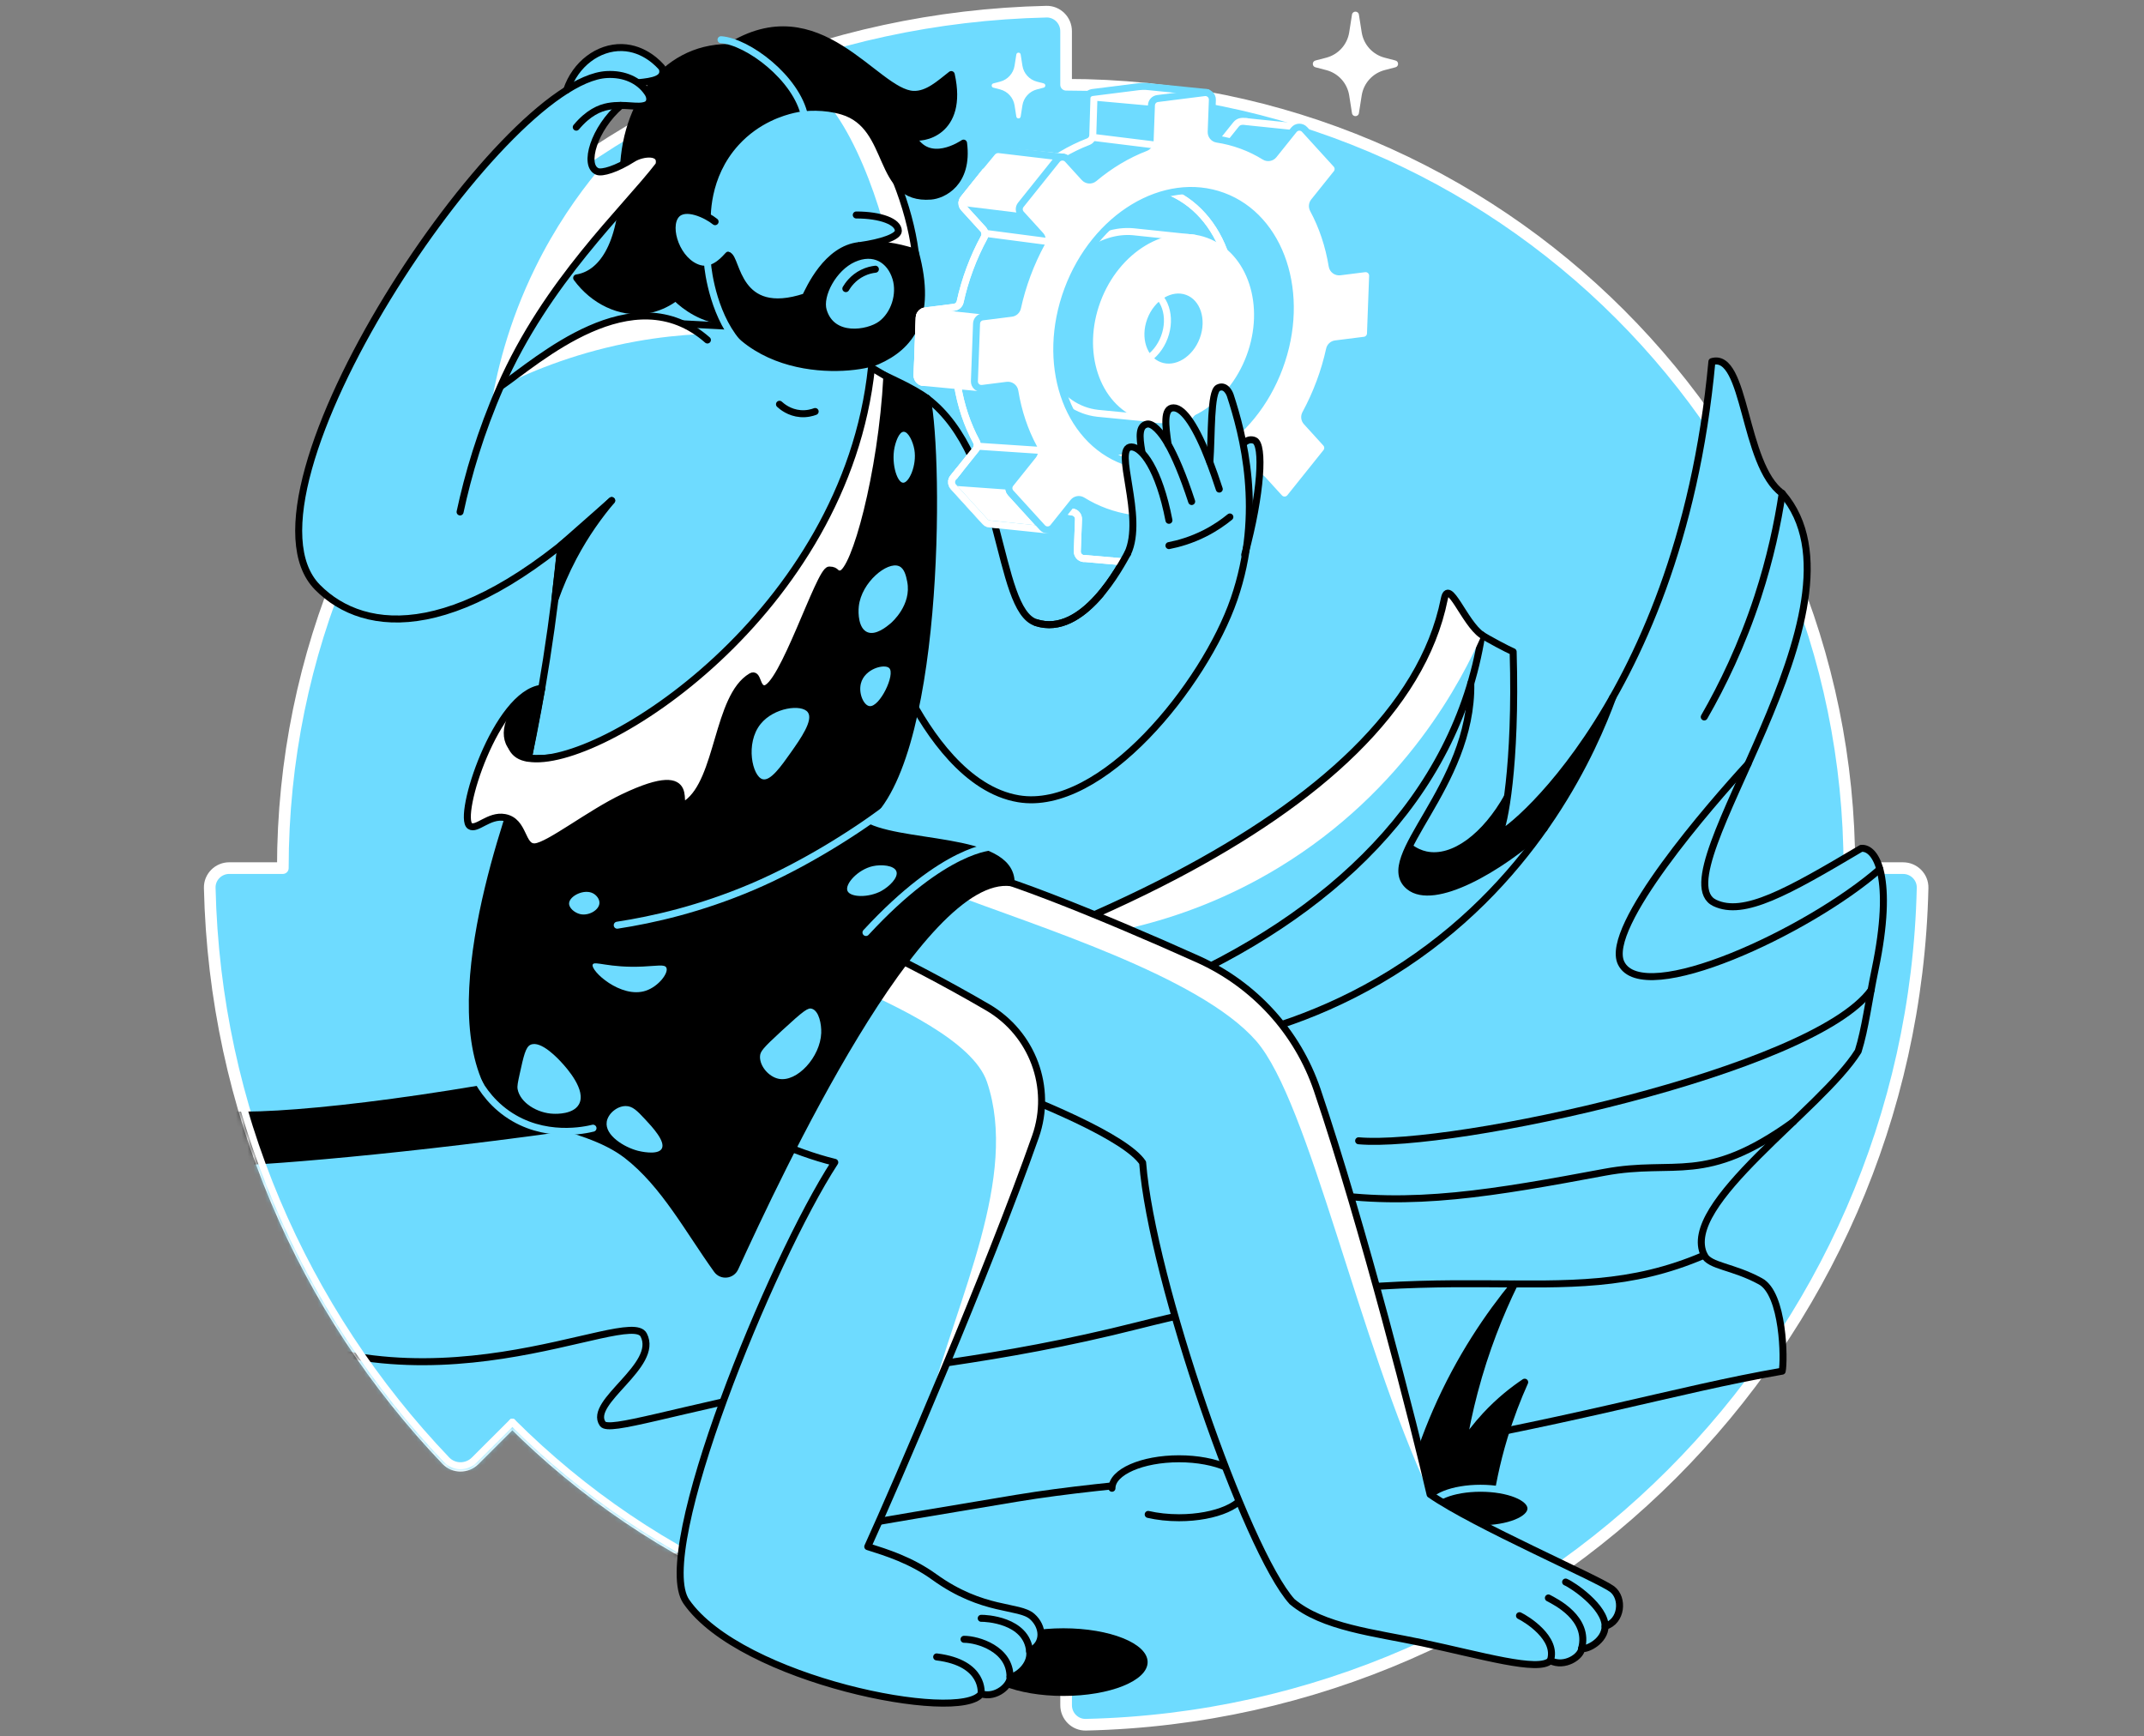 <svg width="368" height="298" viewBox="0 0 368 298" fill="none" xmlns="http://www.w3.org/2000/svg">
<rect x="0" y="0" width="368" height="298" fill="#808080" stroke="none"/>
<path d="M87.936 244.064C112.266 268.39 145.868 283.433 182.99 283.433V292.656C182.99 294.513 184.515 296.038 186.372 295.999C264.881 294.227 328.225 230.898 329.997 152.375C330.039 150.514 328.513 148.989 326.653 148.989H317.43C317.43 74.739 257.237 14.545 182.986 14.545V5.347C182.986 3.483 181.461 1.958 179.604 2.003C141.567 2.863 107.08 18.177 81.437 42.662C80.091 43.941 80.091 46.097 81.405 47.411L87.912 53.936C63.593 78.262 48.546 111.867 48.546 148.985H39.344C37.488 148.985 35.959 150.511 36.001 152.371C36.861 190.405 52.175 224.891 76.663 250.539C77.942 251.885 80.094 251.885 81.412 250.57L87.936 244.064V244.064Z" fill="#6EDBFF" stroke="white" stroke-width="2" stroke-linecap="round" stroke-linejoin="round"/>
<mask id="mask0_5907_635" style="mask-type:alpha" maskUnits="userSpaceOnUse" x="35" y="1" width="300" height="296">
<path d="M87.937 244.064C112.266 268.39 145.868 283.433 182.99 283.433V292.656C182.99 294.513 184.515 296.038 186.372 295.999C264.881 294.227 331.728 246.024 333.5 167.5C333.542 165.64 328.513 148.989 326.653 148.989L323.5 129C323.5 54.75 257.237 14.545 182.986 14.545V5.347C182.986 3.483 181.461 1.958 179.604 2.003C141.567 2.863 107.08 18.177 81.437 42.662C80.091 43.941 80.091 46.097 81.405 47.411L87.912 53.936C63.593 78.262 48.546 111.867 48.546 148.985H39.344C37.488 148.985 35.959 150.511 36.001 152.371C36.861 190.405 52.175 224.891 76.663 250.539C77.942 251.885 80.094 251.885 81.412 250.57L87.937 244.064Z" fill="#6EDAFF" stroke="white" stroke-width="1.2" stroke-linecap="round" stroke-linejoin="round"/>
</mask>
<g mask="url(#mask0_5907_635)">
<path d="M259.012 134.605L254.337 145.801L260.192 148.485C282.517 143.902 295.704 95.334 300.509 74.365C298.614 67.792 297.43 61.006 293.837 62.053C288.168 123.293 254.816 146.079 257.374 142.842C257.733 142.384 258.448 139.625 259.012 134.605V134.605Z" fill="white"/>
<path d="M38.122 191.219C55.035 192.963 145.076 180.041 201.785 150.264C225.96 137.571 244.075 121.816 247.894 102.828C248.63 99.005 251.321 106.89 254.337 108.961C255.218 109.567 258.864 111.505 259.72 111.853C260.298 131.498 258.103 141.919 257.37 142.845C254.813 146.083 288.165 123.296 293.833 62.056C299.748 60.33 299.132 79.798 305.899 84.67C322.665 103.951 284.223 150.159 294.326 154.964C299.297 157.328 306.773 153.118 319.459 145.593C322.059 145.357 325.131 150.649 321.851 166.361C320.724 171.758 320.157 176.581 318.941 180.414C312.688 190.451 288.196 206.681 292.519 215.418C293.463 217.328 297.409 217.31 302.126 219.878C306.174 221.992 306.29 233.488 305.899 235.32C287.418 238.508 269.313 244.261 233.855 250.06C211.463 253.72 192.069 254.22 174.433 257.141C153.414 260.622 122.874 265.815 85.245 272.727C70.258 260.143 55.275 247.562 40.288 234.978L38.122 191.219V191.219Z" fill="#6EDBFF"/>
<path d="M38.53 199.484C55.455 199.209 152.949 189.679 199.502 169.669C228.341 157.272 249.877 136.99 254.337 108.958" stroke="black" stroke-width="1.2" stroke-linecap="round" stroke-linejoin="round"/>
<path d="M209.5 178.652C217.554 176.983 229.19 173.463 241.175 165.512C264.237 150.211 273.604 128.429 276.817 119.674" stroke="black" stroke-width="1.2" stroke-linecap="round" stroke-linejoin="round"/>
<path d="M39.784 224.814C71.999 244.761 107.901 224.173 110.48 229.098C113.235 234.358 100.859 240.597 103.441 244.349C104.501 245.892 115.461 242.052 138.636 237.546C153.2 234.714 170.564 233.752 195.419 227.456C250.092 213.611 267.221 226.283 292.516 215.415" stroke="black" stroke-width="1.2" stroke-linecap="round" stroke-linejoin="round"/>
<path d="M233.199 195.781C249.155 197.19 311.099 183.814 321.161 169.923" stroke="black" stroke-width="1.2" stroke-linecap="round" stroke-linejoin="round"/>
<path d="M226.629 204.698C242.116 207.28 256.708 204.67 275.433 201.179C287.693 198.892 292.519 203.525 307.816 192.519" stroke="black" stroke-width="1.2" stroke-linecap="round" stroke-linejoin="round"/>
<path d="M292.519 123.043C295.63 117.635 298.995 110.726 301.714 102.394C303.846 95.859 305.124 89.846 305.903 84.667" stroke="black" stroke-width="1.2" stroke-linecap="round" stroke-linejoin="round"/>
<path d="M300.03 131.106C293.738 137.945 275.267 159.121 278.251 165.279C282.007 173.023 310.398 159.882 322.658 149.165" stroke="black" stroke-width="1.2" stroke-linecap="round" stroke-linejoin="round"/>
<path d="M254.337 108.961C251.322 106.889 248.634 99.005 247.894 102.827C244.075 121.816 225.956 137.571 201.785 150.264C194.024 154.34 185.632 158.099 176.895 161.548C185.09 161.263 201.894 159.551 219.403 148.936C241.422 135.591 251.082 116.338 254.334 108.965L254.337 108.961Z" fill="white"/>
<path d="M252.452 117.275C252.748 135.098 235.958 147.312 241.88 152.139C246.108 155.584 257.367 149.165 265.047 142.172" stroke="black" stroke-width="1.2" stroke-linecap="round" stroke-linejoin="round"/>
<path d="M257.37 142.845C257.628 142.521 257.85 138.991 258.283 136.352C254.531 143.102 249.187 147.055 244.86 146.125C244.064 145.952 243.124 145.579 242.127 144.779C241.654 145.36 240.812 146.97 240.633 149.067C240.527 150.296 240.879 151.321 241.88 152.139C246.104 155.581 257.349 149.172 265.029 142.186C271.547 132.931 275.084 124.402 276.817 119.674L276.852 119.607C266.551 137.797 255.884 144.726 257.37 142.845V142.845Z" fill="black"/>
<path d="M276.853 119.608C277.874 117.8 278.896 115.887 279.9 113.854L276.853 119.608Z" fill="black"/>
<path d="M38.122 191.219L38.53 199.484C46.82 199.35 74.444 196.993 105.942 192.276L103.212 182.94C72.298 189.398 46.411 192.071 38.118 191.219H38.122Z" fill="black"/>
<path d="M38.122 191.219C55.035 192.963 145.076 180.041 201.785 150.264C225.96 137.571 244.075 121.816 247.894 102.828C248.63 99.005 251.321 106.89 254.337 108.961C255.218 109.567 258.864 111.505 259.72 111.853C260.298 131.498 258.103 141.919 257.37 142.845C254.813 146.083 288.165 123.296 293.833 62.056C299.748 60.33 299.132 79.798 305.899 84.67C322.665 103.951 284.223 150.159 294.326 154.964C299.297 157.328 306.773 153.118 319.459 145.593C322.059 145.357 325.131 150.649 321.851 166.361C320.724 171.758 320.157 176.581 318.941 180.414C312.688 190.451 288.196 206.681 292.519 215.418C293.463 217.328 297.409 217.31 302.126 219.878C306.174 221.992 306.29 233.488 305.899 235.32C287.418 238.508 269.313 244.261 233.855 250.06C211.462 253.72 192.069 254.22 174.433 257.141C153.414 260.622 122.874 265.815 85.245 272.727C70.258 260.143 55.275 247.562 40.288 234.978L38.122 191.219Z" stroke="black" stroke-width="1.2" stroke-linecap="round" stroke-linejoin="round"/>
</g>
<path d="M87.936 244.064C112.266 268.39 145.868 283.433 182.99 283.433" stroke="white" stroke-width="1.2" stroke-linecap="round" stroke-linejoin="round"/>
<path d="M242.285 254.065C243.314 250.408 244.681 246.42 246.509 242.232C250.554 232.956 255.546 225.702 259.935 220.357C257.43 225.49 254.94 231.684 253.044 238.874C252.213 242.027 251.582 245.043 251.11 247.882C252.111 246.364 253.383 244.666 254.989 242.936C257.342 240.4 259.713 238.543 261.7 237.211C260.467 239.949 259.241 243.098 258.167 246.646C256.803 251.155 255.997 255.302 255.517 258.892C249.395 259.42 243.272 259.949 237.149 260.474L242.285 254.065V254.065Z" fill="black" stroke="black" stroke-width="1.2" stroke-linecap="round" stroke-linejoin="round"/>
<path d="M254.119 262.369C258.899 262.369 262.775 260.812 262.775 258.892C262.775 256.971 258.899 255.415 254.119 255.415C249.338 255.415 245.463 256.971 245.463 258.892C245.463 260.812 249.338 262.369 254.119 262.369Z" fill="black" stroke="#6EDBFF" stroke-width="1.2" stroke-linecap="round" stroke-linejoin="round"/>
<path d="M182.525 291.057C190.508 291.057 196.98 288.457 196.98 285.251C196.98 282.044 190.508 279.445 182.525 279.445C174.542 279.445 168.07 282.044 168.07 285.251C168.07 288.457 174.542 291.057 182.525 291.057Z" fill="black"/>
<path d="M190.86 255.415C190.86 252.621 196.014 250.356 202.373 250.356C208.732 250.356 213.886 252.621 213.886 255.415C213.886 258.208 208.732 260.474 202.373 260.474C200.464 260.474 198.663 260.269 197.078 259.906" fill="#6EDBFF"/>
<path d="M190.86 255.415C190.86 252.621 196.014 250.356 202.373 250.356C208.732 250.356 213.886 252.621 213.886 255.415C213.886 258.208 208.732 260.474 202.373 260.474C200.464 260.474 198.663 260.269 197.078 259.906" stroke="black" stroke-width="1.2" stroke-linecap="round" stroke-linejoin="round"/>
<path d="M276.705 272.723C274.334 270.93 253.023 261.728 245.463 256.468C242.94 245.504 233.911 210.109 226.087 187.058C222.697 177.071 215.278 168.971 205.66 164.638C189.212 157.229 167.757 148.513 164.59 149.355C162.367 161.707 135.201 163.5 132.974 175.852C139.207 174.545 190.561 191.212 196.124 199.54C197.674 219.547 213.901 266.177 221.778 274.872C227.091 279.307 235.838 280.192 244.1 281.939C254.306 284.099 264.082 287.019 266.104 284.997C268.574 286.23 271.41 284.254 271.47 282.922C272.488 283.147 275.472 281.587 275.503 279.103C278.375 278.289 278.723 274.252 276.705 272.723V272.723Z" fill="#6EDBFF"/>
<path d="M226.09 187.058C222.701 177.071 215.282 168.971 205.664 164.638C189.215 157.229 167.76 148.513 164.593 149.355C164.34 150.772 163.751 152.047 162.916 153.22C177.843 158.959 205.9 167.513 215.616 178.652C224.741 189.116 233.126 230.056 245.463 256.468C242.941 245.504 233.911 210.109 226.087 187.058H226.09Z" fill="white"/>
<path d="M276.705 272.723C274.334 270.93 253.023 261.728 245.463 256.468C242.94 245.504 233.911 210.109 226.087 187.058C222.697 177.071 215.278 168.971 205.66 164.638C189.212 157.229 167.757 148.513 164.59 149.355C162.367 161.707 135.201 163.5 132.974 175.852C139.207 174.545 190.561 191.212 196.124 199.54C197.674 219.547 213.901 266.177 221.778 274.872C227.091 279.307 235.838 280.192 244.1 281.939C254.306 284.099 264.082 287.019 266.104 284.997C268.574 286.23 271.41 284.254 271.47 282.922C272.488 283.147 275.472 281.587 275.503 279.103C278.375 278.289 278.723 274.252 276.705 272.723V272.723Z" stroke="black" stroke-width="1.2" stroke-linecap="round" stroke-linejoin="round"/>
<path d="M151.572 163.359C153.978 164.36 162.092 168.535 169.546 172.889C177.226 177.377 180.682 186.657 177.737 195.049C169.698 217.93 153.728 254.943 148.944 265.434C152.168 266.452 156.346 267.749 160.348 270.631C168.775 276.704 174.894 275.422 177.17 277.433C179.069 279.114 179.432 282.105 176.73 283.37C177.096 285.829 174.405 287.847 173.362 287.787C173.52 289.112 171.037 291.522 168.401 290.697C164.762 295.753 127.165 288.362 117.801 274.869C111.868 266.318 132.337 216.299 143.283 199.481C135.877 197.677 128.69 193.967 122.948 191.209C132.228 182.761 142.293 171.804 151.576 163.356L151.572 163.359Z" fill="#6EDBFF"/>
<path d="M169.546 172.893C162.092 168.535 153.978 164.364 151.572 163.363C149.627 165.132 147.651 167.013 145.654 168.958C153.633 172.565 167.038 178.656 169.413 185.699C174.905 201.968 164.354 222.605 159.485 241.171C165.752 226.329 173.076 208.32 177.737 195.056C180.686 186.664 177.226 177.381 169.546 172.896V172.893Z" fill="white"/>
<path d="M160.771 284.36C169.134 285.388 168.398 290.701 168.398 290.701" stroke="black" stroke-width="1.2" stroke-linecap="round" stroke-linejoin="round"/>
<path d="M165.467 281.337C167.848 281.337 173.386 283.01 173.358 287.791" stroke="black" stroke-width="1.2" stroke-linecap="round" stroke-linejoin="round"/>
<path d="M168.416 277.736C169.085 277.705 176.212 277.994 176.726 283.377" stroke="black" stroke-width="1.2" stroke-linecap="round" stroke-linejoin="round"/>
<path d="M151.572 163.359C153.978 164.36 162.092 168.535 169.546 172.889C177.226 177.377 180.682 186.657 177.737 195.049C169.698 217.93 153.728 254.943 148.944 265.434C152.168 266.452 156.346 267.749 160.348 270.631C168.775 276.704 174.894 275.422 177.17 277.433C179.069 279.114 179.432 282.105 176.73 283.37C177.096 285.829 174.405 287.847 173.362 287.787C173.52 289.112 171.037 291.522 168.401 290.697C164.762 295.753 127.165 288.362 117.801 274.869C111.868 266.318 132.337 216.299 143.283 199.481C135.877 197.677 128.69 193.967 122.948 191.209C132.228 182.761 142.293 171.804 151.576 163.356L151.572 163.359Z" stroke="black" stroke-width="1.2" stroke-linecap="round" stroke-linejoin="round"/>
<path d="M260.809 277.285C261.965 277.838 267.39 281.143 266.108 285" stroke="black" stroke-width="1.2" stroke-linecap="round" stroke-linejoin="round"/>
<path d="M265.769 274.245C266.942 274.872 272.858 277.733 271.469 282.922" stroke="black" stroke-width="1.2" stroke-linecap="round" stroke-linejoin="round"/>
<path d="M268.725 271.511C269.951 272.019 275.503 275.763 275.503 279.103" stroke="black" stroke-width="1.2" stroke-linecap="round" stroke-linejoin="round"/>
<path d="M150.85 63.902C152.224 64.674 156.666 66.516 159.139 68.373C160.33 76.155 163.864 123.042 147.76 141.253C153.626 145.389 173.555 143.261 173.555 151.49C157.853 149.489 133.626 201.309 126.15 217.617C125.579 218.864 123.871 219.043 123.068 217.934C118.202 211.18 114.017 203.236 107.633 198.29C99.71 192.149 86.545 193.301 83.128 184.864C76.025 167.333 89.48 134.393 90.684 130.127C119.062 131.667 149.504 87.164 150.846 63.899L150.85 63.902Z" fill="black" stroke="black" stroke-width="1.2" stroke-linecap="round" stroke-linejoin="round"/>
<path d="M96.339 92.882C95.736 99.294 94.916 106.04 93.813 113.086C92.883 119.04 91.826 124.723 90.688 130.13" stroke="black" stroke-width="1.2" stroke-linecap="round" stroke-linejoin="round"/>
<path d="M149.585 63.071C145.167 105.121 103.008 132.156 90.688 130.131C85.048 129.444 87.419 120.844 92.985 118.114C85.153 119.002 78.393 140.217 80.658 141.753C81.81 142.535 83.921 139.819 86.615 140.301C90.082 140.921 89.416 145.582 91.893 145.329C94.267 145.086 101.257 139.583 106.975 136.856C121.07 130.131 115.138 139.836 117.875 137.895C123.469 133.932 123.054 119.604 128.941 116.102C130.1 115.412 129.804 118.138 131.153 118.209C134.225 118.374 140.697 97.804 142.349 97.829C143.698 97.846 143.268 98.628 144.318 98.491C146.707 98.181 151.343 81.309 152.217 64.67L149.578 63.071H149.585Z" fill="white" stroke="black" stroke-width="1.2" stroke-linecap="round" stroke-linejoin="round"/>
<path d="M148.637 160.037C162.219 145.339 170.357 145.339 170.357 145.339" stroke="#6EDBFF" stroke-width="1.2" stroke-linecap="round" stroke-linejoin="round"/>
<path d="M88.842 186.903C88.747 186.4 88.895 185.706 89.194 184.342C89.874 181.245 90.212 179.699 91.051 179.308C92.847 178.469 95.888 181.795 96.437 182.401C97.16 183.19 100.764 187.132 99.351 189.556C98.371 191.237 95.574 191.163 95.021 191.145C92.277 191.071 89.279 189.285 88.838 186.903H88.842Z" fill="#6EDBFF"/>
<path d="M104.135 192.544C104.343 191.148 105.883 189.824 107.394 189.82C108.578 189.817 109.36 190.627 110.751 192.117C111.917 193.368 114.306 195.926 113.577 197.152C112.879 198.332 109.726 197.56 109.515 197.504C107.105 196.891 103.797 194.83 104.139 192.544H104.135Z" fill="#6EDBFF"/>
<path d="M130.448 181.341C130.466 180.453 130.924 179.907 134.158 176.923C138.072 173.315 138.713 172.91 139.369 173.125C140.591 173.523 141.01 175.796 140.957 177.275C140.809 181.387 136.8 185.808 133.626 185.139C131.963 184.786 130.413 183.011 130.445 181.341H130.448Z" fill="#6EDBFF"/>
<path d="M151.294 152.896C152.618 152.167 154.246 150.599 153.855 149.539C153.471 148.503 151.29 148.316 149.793 148.654C147.228 149.236 144.977 151.737 145.463 152.896C145.939 154.023 149.11 154.101 151.294 152.896V152.896Z" fill="#6EDBFF"/>
<path d="M99.531 156.87C101.007 157.24 102.807 156.218 102.888 155.013C102.934 154.309 102.388 153.646 101.828 153.336C100.299 152.484 97.748 153.759 97.678 155.013C97.632 155.827 98.618 156.637 99.534 156.87H99.531Z" fill="#6EDBFF"/>
<path d="M101.739 165.53C102.018 164.846 104.487 166.143 110.307 165.882C112.784 165.773 114.056 165.459 114.369 166.058C114.824 166.925 113.052 169.303 110.836 170.032C106.587 171.434 101.303 166.594 101.736 165.526L101.739 165.53Z" fill="#6EDBFF"/>
<path d="M130.889 133.728C132.238 134.112 134.08 131.498 135.747 129.134C137.389 126.805 139.654 123.596 138.66 122.243C137.607 120.805 132.823 121.408 130.533 124.275C127.887 127.587 129.138 133.227 130.885 133.728H130.889Z" fill="#6EDBFF"/>
<path d="M149.265 121.186C151.008 121.366 153.728 115.718 152.622 114.651C151.836 113.893 148.412 114.739 147.764 117.3C147.327 119.026 148.264 121.084 149.265 121.186V121.186Z" fill="#6EDBFF"/>
<path d="M152.886 106.963C153.055 106.822 156.518 103.817 155.712 99.808C155.528 98.899 155.257 97.553 154.299 97.159C152.287 96.328 147.866 99.921 147.408 104.05C147.264 105.35 147.39 107.805 148.821 108.468C150.286 109.148 152.22 107.524 152.883 106.967L152.886 106.963Z" fill="#6EDBFF"/>
<path d="M155.004 82.849C156.015 82.898 157.392 79.847 156.948 77.194C156.716 75.806 155.905 74.07 155.092 74.101C154.292 74.136 153.785 75.866 153.679 76.222C152.819 79.139 153.915 82.796 155.004 82.849Z" fill="#6EDBFF"/>
<path d="M117.16 55.57L126.443 56.06" stroke="black" stroke-width="1.2" stroke-linecap="round" stroke-linejoin="round"/>
<path d="M114.648 49.532C115.532 50.673 117.403 52.759 120.493 54.112C122.518 54.996 124.357 55.257 125.608 55.331C125.002 49.839 124.393 44.343 123.787 38.85L110.265 41.609L114.648 49.532V49.532Z" fill="black" stroke="black" stroke-width="1.2" stroke-linecap="round" stroke-linejoin="round"/>
<path d="M148.708 20.855C159.83 39.178 159.206 56.042 152.964 59.946C147.309 63.48 134.627 57.885 123.786 45.928C121.204 40.457 118.618 34.986 116.036 29.518L123.635 13.866L136.705 12.802L148.711 20.855H148.708Z" fill="#6EDBFF"/>
<path d="M137.582 13.39L136.726 14.091C144.361 15.458 151.259 34.468 152.876 43.811C153.172 45.526 156.73 49.409 157.262 50.913C158.061 43.402 155.726 32.417 148.704 20.852L137.579 13.39H137.582Z" fill="white"/>
<path d="M157.093 43.261C155.543 42.898 152.224 41.605 147.563 42.141C141.902 42.666 138.875 49.701 138.245 50.938C126.33 54.887 126.566 44.23 124.974 43.825C123.829 44.071 120.869 43.258 120.869 46.199C124.974 65.653 146.267 63.874 150.614 61.947C156.106 59.513 160.21 54.672 157.093 43.261ZM151.206 55.669C149.021 57.279 142.796 58.343 141.303 53.295C140.528 50.67 143.032 45.953 146.496 44.403C149.987 42.838 152.805 44.544 153.777 47.746C154.612 50.504 153.538 53.953 151.206 55.673V55.669Z" fill="black" stroke="black" stroke-width="1.2" stroke-linecap="round" stroke-linejoin="round"/>
<path d="M145.181 49.532C145.537 48.93 146.407 47.654 148.046 46.848C148.895 46.428 149.684 46.266 150.254 46.203" stroke="black" stroke-width="1.2" stroke-linecap="round" stroke-linejoin="round"/>
<path d="M146.971 36.895C151.149 36.895 154.193 38.044 154.193 39.625C154.193 40.615 151.347 41.616 147.56 42.144" fill="#6EDBFF"/>
<path d="M146.971 36.895C151.149 36.895 154.193 38.044 154.193 39.625C154.193 40.615 151.347 41.616 147.56 42.144" stroke="black" stroke-width="1.2" stroke-linecap="round" stroke-linejoin="round"/>
<path d="M148.708 20.855C159.83 39.178 159.206 56.042 152.964 59.946C147.309 63.48 134.627 57.885 123.786 45.928" stroke="black" stroke-width="1.2" stroke-linecap="round" stroke-linejoin="round"/>
<path d="M136.159 18.798C134.377 19.21 129.99 20.478 126.337 24.48C121.039 30.282 121.338 37.385 121.423 38.769C121.863 46.196 116.885 52.35 110.832 53.221C106.443 53.851 101.867 51.646 98.981 47.7C103.04 47.091 106.774 42.504 107.017 31.382C106.496 18.748 113.771 8.158 124.974 8.158C140.605 -1.822 150.258 15.955 156.786 16.198C159.256 16.289 161.338 14.299 163.275 12.798C165.502 22.856 158.171 23.994 156.617 23.423C159.376 28.701 165.238 24.656 165.386 24.561C166.277 31.463 161.813 33.492 159.784 33.654C150.283 34.415 153.372 21.722 144.604 19.083C141.595 18.178 138.195 18.29 136.159 18.798V18.798Z" fill="black" stroke="black" stroke-width="1.2" stroke-linecap="round" stroke-linejoin="round"/>
<path d="M122.293 38.044C120.901 36.895 117.583 35.046 116.032 36.895C114.225 39.058 116.212 44.977 120.042 46.073C122.645 46.819 124.667 44.089 124.967 43.825" fill="#6EDBFF"/>
<path d="M122.74 38.044C121.349 36.895 117.582 35.046 116.036 36.895C114.229 39.058 116.216 44.977 120.045 46.073C122.648 46.819 124.671 44.089 124.97 43.825" stroke="black" stroke-width="1.2" stroke-linecap="round" stroke-linejoin="round"/>
<path d="M138.107 19.936C136.726 13.39 128.338 7.126 123.758 6.816" stroke="#6EDBFF" stroke-width="1.2" stroke-linecap="round" stroke-linejoin="round"/>
<path d="M121.423 45.033C121.511 46.71 122.627 54.855 127.295 59.513" stroke="#6EDBFF" stroke-width="1.2" stroke-linecap="round" stroke-linejoin="round"/>
<path d="M133.792 69.38C134.211 69.768 135.476 70.835 137.389 70.987C138.495 71.075 139.39 70.821 139.915 70.624" stroke="black" stroke-width="1.2" stroke-linecap="round" stroke-linejoin="round"/>
<path d="M104.991 85.91C79.207 110.733 62.589 108.975 54.504 100.805C38.53 84.667 85.911 13.812 104.146 12.801C107.154 12.636 109.649 13.784 111.072 15.813C111.78 16.737 111.604 17.712 110.935 18.001C109.497 18.618 107.334 17.744 104.378 18.276C102.923 18.537 100.982 19.354 98.911 21.831L82.606 60.999L85.911 66.34" fill="#6EDBFF"/>
<path d="M78.971 87.858C80.338 81.482 82.487 74.143 85.911 66.329C93.831 48.26 107.098 36.109 113.094 28.331C113.767 25.822 110.258 26.199 108.624 27.242C105.805 29.035 103.336 29.761 102.518 29.423C100.063 28.401 101.972 22.01 106.556 18.093C105.678 16.131 105.904 15.313 106.224 14.922C107.225 13.703 114.838 14.922 113.637 11.653C113.172 11.103 110.667 8.267 106.767 8.165C102.694 8.059 98.766 10.98 97.262 15.458C86.513 36.722 75.761 57.983 65.013 79.248L78.967 87.862L78.971 87.858Z" fill="#6EDBFF"/>
<path d="M120.165 57.339C107.563 48.056 92.087 62.088 85.911 66.329C91.829 63.384 99.65 60.312 109.141 58.597C113.087 57.885 116.786 57.505 120.161 57.339H120.165Z" fill="white"/>
<path d="M121.422 58.35C108.613 47.101 92.294 61.947 85.914 66.33" stroke="black" stroke-width="1.2" stroke-linecap="round" stroke-linejoin="round"/>
<path d="M108.627 27.242C105.809 29.035 103.339 29.761 102.522 29.423C99.147 33.524 95.282 38.998 91.879 45.921C87.186 55.468 85.115 64.237 84.139 70.621L84.146 70.627C84.695 69.211 85.277 67.784 85.911 66.333C93.831 48.264 107.098 36.113 113.094 28.334C113.767 25.826 110.258 26.203 108.624 27.246L108.627 27.242Z" fill="white"/>
<path d="M96.272 93.597C99.178 91.036 102.085 88.471 104.991 85.91C102.899 88.376 100.552 91.589 98.431 95.591C97.061 98.181 96.032 100.633 95.254 102.835C95.592 99.755 95.934 96.676 96.272 93.601V93.597Z" fill="black" stroke="black" stroke-width="1.2" stroke-linecap="round" stroke-linejoin="round"/>
<path d="M98.911 21.824C100.982 19.351 102.923 18.533 104.378 18.269C107.338 17.737 109.497 18.614 110.935 17.994C111.604 17.705 111.78 16.733 111.072 15.806C109.649 13.777 107.154 12.629 104.146 12.794C85.911 13.805 38.53 84.663 54.504 100.798C62.589 108.968 79.207 110.726 104.991 85.903" stroke="black" stroke-width="1.2" stroke-linecap="round" stroke-linejoin="round"/>
<path d="M109.649 14.182C111.932 13.957 114.355 13.605 113.64 11.649C113.175 11.1 110.67 8.264 106.77 8.162C102.698 8.056 98.77 10.977 97.265 15.454" stroke="black" stroke-width="1.2" stroke-linecap="round" stroke-linejoin="round"/>
<path d="M78.971 87.859C80.338 81.482 82.487 74.144 85.911 66.33C93.831 48.26 107.098 36.109 113.094 28.331C113.767 25.822 110.258 26.199 108.624 27.242C105.805 29.035 103.336 29.761 102.518 29.423C100.063 28.401 101.972 22.011 106.556 18.093" stroke="black" stroke-width="1.2" stroke-linecap="round" stroke-linejoin="round"/>
<path d="M211.181 67.894C210.969 67.249 210.472 66.71 209.81 66.559C209.553 66.499 209.31 66.499 209.084 66.559C207.016 67.094 208.637 82.12 206.692 82.849C202.708 86.192 198.72 89.539 194.735 92.882C193.615 94.852 185.981 109.486 177.811 106.844C170.931 104.621 172.417 78.473 159.139 68.373C160.006 74.027 162.106 100.33 157.008 121.277C160.718 127.823 166.773 135.739 174.813 137.081C189.095 139.47 206.745 117.494 211.808 102.835C216.976 87.862 213.305 74.422 211.177 67.897L211.181 67.894Z" fill="#6EDBFF"/>
<path d="M159.139 68.373C172.417 78.477 170.931 104.621 177.811 106.844C185.977 109.486 192.424 96.951 193.541 94.985" stroke="black" stroke-width="1.2" stroke-linecap="round" stroke-linejoin="round"/>
<path d="M210.525 24.91L213.869 20.869L223.247 21.841L218.815 29.011L210.525 24.91Z" fill="#6EDBFF" stroke="white" stroke-width="1.2" stroke-linecap="round" stroke-linejoin="round"/>
<path d="M214.158 20.901C213.189 20.742 212.611 20.795 212.146 21.373L208.785 25.572C208.408 26.044 207.735 26.168 207.221 25.851C205.995 25.09 204.684 24.445 203.293 23.934C201.901 23.423 200.492 23.064 199.062 22.846C198.459 22.754 198.029 22.218 198.051 21.609L198.255 16.113C198.283 15.366 197.635 14.774 196.895 14.869L190.068 15.733C189.479 15.806 187.795 15.888 187.795 15.888L187.566 23.236C187.549 23.726 187.235 24.145 186.777 24.322C183.673 25.516 180.686 27.299 177.941 29.599C177.448 30.011 176.715 29.951 176.282 29.476L173.414 26.326C172.914 25.777 172.04 25.805 171.575 26.383L165.375 34.126C165.002 34.591 165.023 35.257 165.424 35.694L168.754 39.354C169.102 39.738 169.162 40.295 168.916 40.749C167.996 42.447 167.175 44.24 166.474 46.122C165.773 48.007 165.216 49.902 164.804 51.787C164.695 52.287 164.29 52.667 163.779 52.731L158.833 53.354C158.245 53.428 157.797 53.918 157.776 54.51L157.41 64.392C157.381 65.139 158.03 65.731 158.769 65.635L163.004 65.1C163.642 65.019 164.241 65.452 164.346 66.09C164.921 69.602 166.02 72.889 167.591 75.799C167.823 76.233 167.785 76.757 167.478 77.141L163.596 81.989C163.222 82.454 163.244 83.12 163.645 83.557L169.081 89.528C169.581 90.078 170.455 90.05 170.92 89.472L174.38 85.153C174.757 84.681 175.43 84.557 175.944 84.874C177.17 85.635 178.48 86.28 179.872 86.791C181.264 87.302 182.673 87.661 184.103 87.88C184.706 87.971 185.135 88.507 185.114 89.116L184.91 94.612C184.882 95.359 185.53 95.951 186.27 95.856L195.229 96.634C195.817 96.56 195.352 94.277 195.373 93.685L195.602 87.489C195.62 86.999 195.933 86.58 196.391 86.403C199.495 85.209 202.483 83.423 205.227 81.126C205.72 80.714 206.453 80.774 206.886 81.249L209.754 84.399C210.254 84.948 211.128 84.92 211.593 84.343L217.793 76.599C218.167 76.134 221.95 62.437 222.461 62.373L224.332 57.364C224.92 57.29 225.368 56.8 225.389 56.208L225.755 46.326C225.783 45.579 225.135 44.987 224.395 45.083L222.461 40.682C221.824 40.763 217.145 37.832 215.574 34.922C215.341 34.489 215.38 33.964 215.687 33.58M183.117 78.096C173.087 74.404 175.12 61.933 179.798 49.377C184.477 36.821 190.025 28.933 200.055 32.625C210.085 36.317 214.425 49.486 209.747 62.046C205.068 74.602 193.147 81.788 183.117 78.1V78.096Z" fill="#6EDBFF"/>
<path d="M214.158 20.901C213.189 20.742 212.611 20.795 212.146 21.373L208.785 25.572C208.408 26.044 207.735 26.168 207.221 25.851C205.995 25.09 204.684 24.445 203.293 23.934C201.901 23.423 200.492 23.064 199.062 22.846C198.459 22.754 198.029 22.218 198.051 21.609L198.255 16.113C198.283 15.366 197.635 14.774 196.895 14.869L190.068 15.733C189.479 15.806 187.795 15.888 187.795 15.888L187.566 23.236C187.549 23.726 187.235 24.145 186.777 24.322C183.673 25.516 180.686 27.299 177.941 29.599C177.448 30.011 176.715 29.951 176.282 29.476L173.414 26.326C172.914 25.777 172.04 25.805 171.575 26.383L165.375 34.126C165.002 34.591 165.023 35.257 165.424 35.694L168.754 39.354C169.102 39.738 169.162 40.295 168.916 40.749C167.996 42.447 167.175 44.24 166.474 46.122C165.773 48.007 165.216 49.902 164.804 51.787C164.695 52.287 164.29 52.667 163.779 52.731L158.833 53.354C158.245 53.428 157.797 53.918 157.776 54.51L157.41 64.392C157.381 65.139 158.03 65.731 158.769 65.635L163.004 65.1C163.642 65.019 164.241 65.452 164.346 66.09C164.921 69.602 166.02 72.889 167.591 75.799C167.823 76.233 167.785 76.757 167.478 77.141L163.596 81.989C163.222 82.454 163.244 83.12 163.645 83.557L169.081 89.528C169.581 90.078 170.455 90.05 170.92 89.472L174.38 85.153C174.757 84.681 175.43 84.557 175.944 84.874C177.17 85.635 178.48 86.28 179.872 86.791C181.264 87.302 182.673 87.661 184.103 87.88C184.706 87.971 185.135 88.507 185.114 89.116L184.91 94.612C184.882 95.359 185.53 95.951 186.27 95.856L195.229 96.634C195.817 96.56 195.352 94.277 195.373 93.685L195.602 87.489C195.62 86.999 195.933 86.58 196.391 86.403C199.495 85.209 202.483 83.423 205.227 81.126C205.72 80.714 206.453 80.774 206.886 81.249L209.754 84.399C210.254 84.948 211.128 84.92 211.593 84.343L217.793 76.599C218.167 76.134 221.95 62.437 222.461 62.373L224.332 57.364C224.92 57.29 225.368 56.8 225.389 56.208L225.755 46.326C225.783 45.579 225.135 44.987 224.395 45.083L222.461 40.682C221.824 40.763 217.145 37.832 215.574 34.922C215.341 34.489 215.38 33.964 215.687 33.58M183.117 78.096C173.087 74.404 175.12 61.933 179.798 49.377C184.477 36.821 190.025 28.933 200.055 32.625C210.085 36.317 214.425 49.486 209.747 62.046C205.068 74.602 193.147 81.788 183.117 78.1V78.096Z" stroke="white" stroke-width="1.2" stroke-linecap="round" stroke-linejoin="round"/>
<path d="M171.575 26.383L165.375 34.126C165.002 34.591 165.023 35.257 165.424 35.694L168.754 39.354C169.102 39.738 169.162 40.295 168.916 40.749C167.996 42.447 167.175 44.24 166.474 46.122C165.773 48.007 165.216 49.902 164.804 51.787C164.695 52.287 164.29 52.667 163.779 52.731L158.833 53.355C158.245 53.428 157.797 53.918 157.776 54.51L157.41 64.392C157.381 65.139 158.03 65.731 158.769 65.636L163.004 65.1C163.642 65.019 164.241 65.452 164.346 66.09C164.921 69.602 166.02 72.889 167.591 75.799C167.823 76.233 167.785 76.758 167.478 77.142L163.596 81.989C163.222 82.454 163.244 83.12 163.645 83.557L169.081 89.528C169.581 90.078 170.455 90.05 170.92 89.472L174.38 85.153C174.757 84.681 175.43 84.558 175.944 84.874C177.17 85.635 178.48 86.28 179.872 86.791C181.264 87.302 182.673 87.661 184.103 87.88C184.706 87.971 185.135 88.507 185.114 89.116L184.91 94.612C184.882 95.359 185.53 95.951 186.27 95.856L195.229 96.634M183.113 78.096C173.083 74.404 175.116 61.933 179.795 49.377C184.473 36.821 190.022 28.933 200.052 32.625C210.082 36.317 214.422 49.486 209.743 62.046C205.065 74.602 193.143 81.788 183.113 78.1V78.096Z" stroke="white" stroke-width="1.2" stroke-linecap="round" stroke-linejoin="round"/>
<path d="M181.679 26.886L172.513 25.935C172.164 25.935 171.815 26.087 171.575 26.386L165.375 34.13C165.234 34.306 165.15 34.514 165.121 34.725L174.954 35.923L182.483 26.971L181.676 26.886H181.679Z" fill="white" stroke="white" stroke-width="1.2" stroke-linecap="round" stroke-linejoin="round"/>
<path d="M182.486 26.974L181.679 26.89L171.487 25.681C171.029 25.628 170.578 25.812 170.29 26.171L168.44 28.412" stroke="#6EDBFF" stroke-width="1.2" stroke-linecap="round" stroke-linejoin="round"/>
<path d="M204.906 40.862L194.697 39.791C194.665 39.791 194.633 39.784 194.598 39.78L194.496 39.77C188.56 39.252 182.285 43.768 179.608 50.959C176.522 59.241 179.386 67.929 186.002 70.363C186.767 70.645 187.545 70.825 188.331 70.92L188.447 70.934C188.51 70.941 188.577 70.948 188.641 70.952L197.202 71.783L196.173 69.046C199.322 67.126 207.14 64.973 208.672 60.858C210.888 54.908 204.931 47.661 201.82 43.761L204.91 40.862H204.906ZM199.858 57.86C198.551 61.366 195.225 63.37 192.424 62.342C189.624 61.313 188.412 57.635 189.719 54.129C191.026 50.624 194.351 48.62 197.152 49.648C199.953 50.677 201.165 54.355 199.858 57.86Z" fill="#6EDBFF" stroke="white" stroke-width="1.2" stroke-linecap="round" stroke-linejoin="round"/>
<path d="M207.013 41.39C200.397 38.956 192.534 43.698 189.447 51.98C186.361 60.263 189.225 68.951 195.842 71.385C202.458 73.819 210.321 69.077 213.407 60.795C216.493 52.512 213.629 43.825 207.013 41.39V41.39ZM199.062 62.736C196.261 61.707 195.049 58.029 196.356 54.524C197.663 51.019 200.989 49.014 203.789 50.043C206.59 51.071 207.802 54.749 206.495 58.255C205.188 61.76 201.862 63.765 199.062 62.736Z" fill="white" stroke="white" stroke-width="1.2" stroke-linecap="round" stroke-linejoin="round"/>
<path d="M178.932 90.561L173.496 84.589C173.207 84.272 173.119 83.839 173.228 83.448L163.339 82.74C163.339 83.035 163.438 83.331 163.649 83.564L169.085 89.535C169.289 89.761 169.557 89.884 169.832 89.916L179.636 90.941C179.375 90.899 179.125 90.775 178.928 90.561H178.932Z" fill="white" stroke="#6EDBFF" stroke-width="1.2" stroke-linecap="round" stroke-linejoin="round"/>
<path d="M188.021 16.691L197.769 17.568" stroke="white" stroke-width="1.2" stroke-linecap="round" stroke-linejoin="round"/>
<path d="M198.428 17.568L207.238 15.887L197.24 14.88H197.237C197.128 14.866 196.43 14.764 195.468 14.873L187.425 15.887C187.217 15.912 186.615 16.233 186.615 16.455" fill="white"/>
<path d="M198.428 17.568L207.238 15.887L197.24 14.88H197.237C197.128 14.866 196.43 14.764 195.468 14.873L187.425 15.887C187.217 15.912 186.615 16.233 186.615 16.455" stroke="#6EDBFF" stroke-width="1.2" stroke-linecap="round" stroke-linejoin="round"/>
<path d="M179.636 90.937L169.832 89.919C169.557 89.88 169.289 89.757 169.085 89.532L163.649 83.56C163.437 83.328 163.335 83.032 163.339 82.736C163.339 82.641 163.349 82.503 163.402 82.352C163.469 82.151 163.575 82.014 163.645 81.933C163.994 81.499 164.339 81.062 164.688 80.629" stroke="white" stroke-width="1.2" stroke-linecap="round" stroke-linejoin="round"/>
<path d="M168.26 54.524L158.463 53.474C158.072 53.664 157.801 54.059 157.783 54.513L157.417 64.395C157.395 64.977 157.787 65.459 158.308 65.604L158.71 65.642L164.367 66.181L167.855 66.513C167.489 66.298 167.242 65.889 167.26 65.424L167.626 55.542C167.644 55.105 167.894 54.721 168.26 54.524V54.524Z" fill="white" stroke="white" stroke-width="1.2" stroke-linecap="round" stroke-linejoin="round"/>
<path d="M226.534 65.628C227.235 63.744 227.792 61.848 228.204 59.964C228.313 59.463 228.718 59.083 229.229 59.019L234.175 58.396C234.763 58.322 235.211 57.832 235.232 57.24L235.598 47.358C235.627 46.611 234.978 46.02 234.239 46.115L230 46.65C229.363 46.731 228.764 46.298 228.658 45.66C228.084 42.148 226.985 38.861 225.414 35.951C225.181 35.518 225.22 34.993 225.526 34.609L229.409 29.761C229.782 29.296 229.761 28.63 229.359 28.193L223.923 22.222C223.423 21.672 222.549 21.7 222.084 22.278L218.625 26.597C218.248 27.07 217.575 27.193 217.061 26.876C215.835 26.115 214.524 25.47 213.132 24.959C211.744 24.448 210.332 24.089 208.901 23.871C208.299 23.779 207.869 23.244 207.89 22.634L208.095 17.138C208.123 16.391 207.475 15.8 206.735 15.895L198.692 16.909C198.103 16.983 197.656 17.473 197.635 18.065L197.406 24.262C197.388 24.751 197.075 25.171 196.617 25.347C193.513 26.541 190.525 28.324 187.781 30.624C187.288 31.036 186.555 30.976 186.122 30.501L183.254 27.351C182.754 26.802 181.88 26.83 181.415 27.408L175.215 35.151C174.841 35.616 174.862 36.282 175.264 36.719L178.593 40.379C178.942 40.763 179.002 41.32 178.755 41.774C177.836 43.472 177.015 45.266 176.314 47.147C175.613 49.032 175.056 50.927 174.644 52.812C174.535 53.312 174.13 53.693 173.619 53.756L168.672 54.38C168.084 54.453 167.637 54.943 167.616 55.535L167.249 65.417C167.221 66.164 167.869 66.756 168.609 66.661L172.844 66.125C173.481 66.044 174.08 66.478 174.186 67.115C174.76 70.627 175.859 73.915 177.431 76.824C177.663 77.258 177.624 77.783 177.318 78.167L173.436 83.014C173.062 83.479 173.083 84.145 173.485 84.582L178.921 90.553C179.421 91.103 180.295 91.075 180.76 90.497L184.219 86.178C184.596 85.706 185.269 85.583 185.784 85.9C187.01 86.661 188.32 87.305 189.712 87.816C191.103 88.327 192.512 88.686 193.943 88.905C194.545 88.996 194.975 89.532 194.954 90.141L194.75 95.637C194.721 96.384 195.37 96.976 196.109 96.881L204.152 95.866C204.741 95.792 205.188 95.302 205.209 94.711L205.438 88.514C205.456 88.024 205.769 87.605 206.227 87.429C209.331 86.234 212.319 84.448 215.063 82.151C215.556 81.739 216.289 81.799 216.722 82.275L219.59 85.424C220.09 85.974 220.964 85.945 221.429 85.368L227.629 77.624C228.003 77.159 227.982 76.493 227.58 76.056L224.251 72.396C223.902 72.012 223.842 71.455 224.089 71.001C225.008 69.303 225.829 67.51 226.53 65.628H226.534ZM192.96 79.129C182.93 75.436 178.59 62.267 183.268 49.708C187.947 37.152 199.868 29.965 209.898 33.654C219.928 37.346 224.269 50.515 219.59 63.074C214.912 75.63 202.99 82.817 192.96 79.129V79.129Z" fill="white" stroke="#6EDBFF" stroke-width="1.2" stroke-linecap="round" stroke-linejoin="round"/>
<path d="M169.06 40.038L180.52 41.538" stroke="white" stroke-width="1.2" stroke-linecap="round" stroke-linejoin="round"/>
<path d="M167.728 76.574L178.903 77.318" stroke="white" stroke-width="1.2" stroke-linecap="round" stroke-linejoin="round"/>
<path d="M187.64 23.578L198.427 24.91" stroke="white" stroke-width="1.2" stroke-linecap="round" stroke-linejoin="round"/>
<path d="M211.181 67.894C210.969 67.249 210.473 66.71 209.81 66.559C209.553 66.499 209.31 66.499 209.084 66.559C207.017 67.094 208.637 82.12 206.692 82.849C202.708 86.192 198.72 89.539 194.735 92.882C194.299 93.654 192.858 96.367 190.779 99.224L174.813 137.078C186.065 138.959 199.403 125.72 207.034 112.85C209.092 109.384 210.733 105.942 211.808 102.828C216.976 87.855 213.305 74.415 211.177 67.89L211.181 67.894Z" fill="#6EDBFF"/>
<path d="M211.036 82.849C211.98 76.528 213.886 74.982 215.331 75.599C216.948 76.293 216.514 84.645 213.647 95.204" fill="#6EDBFF"/>
<path d="M213.485 76.046C214.112 75.451 214.756 75.355 215.331 75.599C216.948 76.293 216.514 84.645 213.647 95.204" stroke="black" stroke-width="1.2" stroke-linecap="round" stroke-linejoin="round"/>
<path d="M201.422 88.352C198.822 80.393 195.997 76.705 194.186 76.705C190.955 76.705 195.229 86.329 194.137 93.227" fill="#6EDBFF"/>
<path d="M204.54 86.072C201.605 77.092 198.935 72.78 196.888 72.78C193.242 72.78 198.227 83.405 196.994 91.188" fill="#6EDBFF"/>
<path d="M209.278 83.937C206.203 74.528 203.564 69.99 201.422 69.99C197.603 69.99 202.666 81.14 201.373 89.296" fill="#6EDBFF"/>
<path d="M207.661 79.326C208.01 74.64 207.728 67.242 209.084 66.562C210.258 65.974 210.969 67.253 211.181 67.897C213.305 74.422 216.979 87.862 211.811 102.835C206.752 117.494 189.102 139.47 174.817 137.082C165.865 135.584 159.368 125.938 155.835 119.111" stroke="black" stroke-width="1.2" stroke-linecap="round" stroke-linejoin="round"/>
<path d="M200.64 89.296C198.945 80.513 196 76.701 194.186 76.701C190.955 76.701 196.521 88.722 193.545 94.985" stroke="black" stroke-width="1.2" stroke-linecap="round" stroke-linejoin="round"/>
<path d="M204.54 86.072C203.028 81.443 201.644 78.287 200.495 76.25C199.269 74.08 197.821 72.597 196.888 72.78C195.465 73.055 195.528 74.845 195.989 77.459" stroke="black" stroke-width="1.2" stroke-linecap="round" stroke-linejoin="round"/>
<path d="M209.278 83.937C208.715 82.215 208.176 80.679 207.661 79.326C205.357 73.287 203.173 69.993 201.422 69.993C199.646 69.993 200.034 73.041 200.495 76.254" stroke="black" stroke-width="1.2" stroke-linecap="round" stroke-linejoin="round"/>
<path d="M200.64 93.636C202.289 93.316 204.473 92.71 206.837 91.508C208.602 90.61 210.018 89.609 211.096 88.725" stroke="black" stroke-width="1.2" stroke-linecap="round" stroke-linejoin="round"/>
<path d="M177.811 106.847C185.977 109.49 192.424 96.955 193.541 94.989" stroke="black" stroke-width="1.2" stroke-linecap="round" stroke-linejoin="round"/>
<path d="M92.989 118.114C88.264 120.523 86.26 124.744 87.362 127.397C87.517 127.77 88.201 129.239 90.688 130.131C91.453 126.125 92.221 122.119 92.985 118.114H92.989Z" fill="black" stroke="black" stroke-width="1.2" stroke-linecap="round" stroke-linejoin="round"/>
<path d="M159.139 68.373C161.296 78.537 161.535 132.149 147.76 141.253" stroke="black" stroke-width="1.2" stroke-linecap="round" stroke-linejoin="round"/>
<path d="M105.942 158.783C112.122 157.839 120.196 155.993 129.109 152.206C138.456 148.232 147.806 142.169 152.875 138.212" stroke="#6EDBFF" stroke-width="1.2" stroke-linecap="round" stroke-linejoin="round"/>
<path d="M233.245 2.507L233.724 5.555C234.056 7.658 235.602 9.367 237.667 9.902L239.52 10.385C240.119 10.54 240.119 11.392 239.52 11.547L237.667 12.03C235.606 12.565 234.056 14.274 233.724 16.377L233.245 19.425C233.14 20.101 232.164 20.101 232.058 19.425L231.579 16.377C231.248 14.274 229.701 12.565 227.637 12.03L225.784 11.547C225.185 11.392 225.185 10.54 225.784 10.385L227.637 9.902C229.698 9.367 231.248 7.658 231.579 5.555L232.058 2.507C232.164 1.831 233.14 1.831 233.245 2.507V2.507Z" fill="white"/>
<path d="M175.19 9.356L175.49 11.272C175.697 12.597 176.67 13.671 177.97 14.01L179.136 14.313C179.513 14.411 179.513 14.947 179.136 15.045L177.97 15.348C176.673 15.687 175.697 16.761 175.49 18.086L175.19 20.002C175.123 20.429 174.51 20.429 174.443 20.002L174.144 18.086C173.936 16.761 172.964 15.687 171.664 15.348L170.498 15.045C170.121 14.947 170.121 14.411 170.498 14.313L171.664 14.01C172.96 13.671 173.936 12.597 174.144 11.272L174.443 9.356C174.51 8.93 175.123 8.93 175.19 9.356V9.356Z" fill="white"/>
<path d="M81.405 184.335C82.169 185.97 83.811 188.855 87.028 191.12C93.369 195.584 100.574 193.918 101.785 193.618" stroke="#6EDBFF" stroke-width="1.2" stroke-linecap="round" stroke-linejoin="round"/>
<path d="M48.546 148.985H39.344C37.488 148.985 35.959 150.511 36.001 152.371C36.861 190.405 52.175 224.891 76.663 250.539C77.942 251.884 80.094 251.884 81.412 250.57L87.936 244.063" stroke="white" stroke-width="1.2" stroke-linecap="round" stroke-linejoin="round"/>
</svg>

